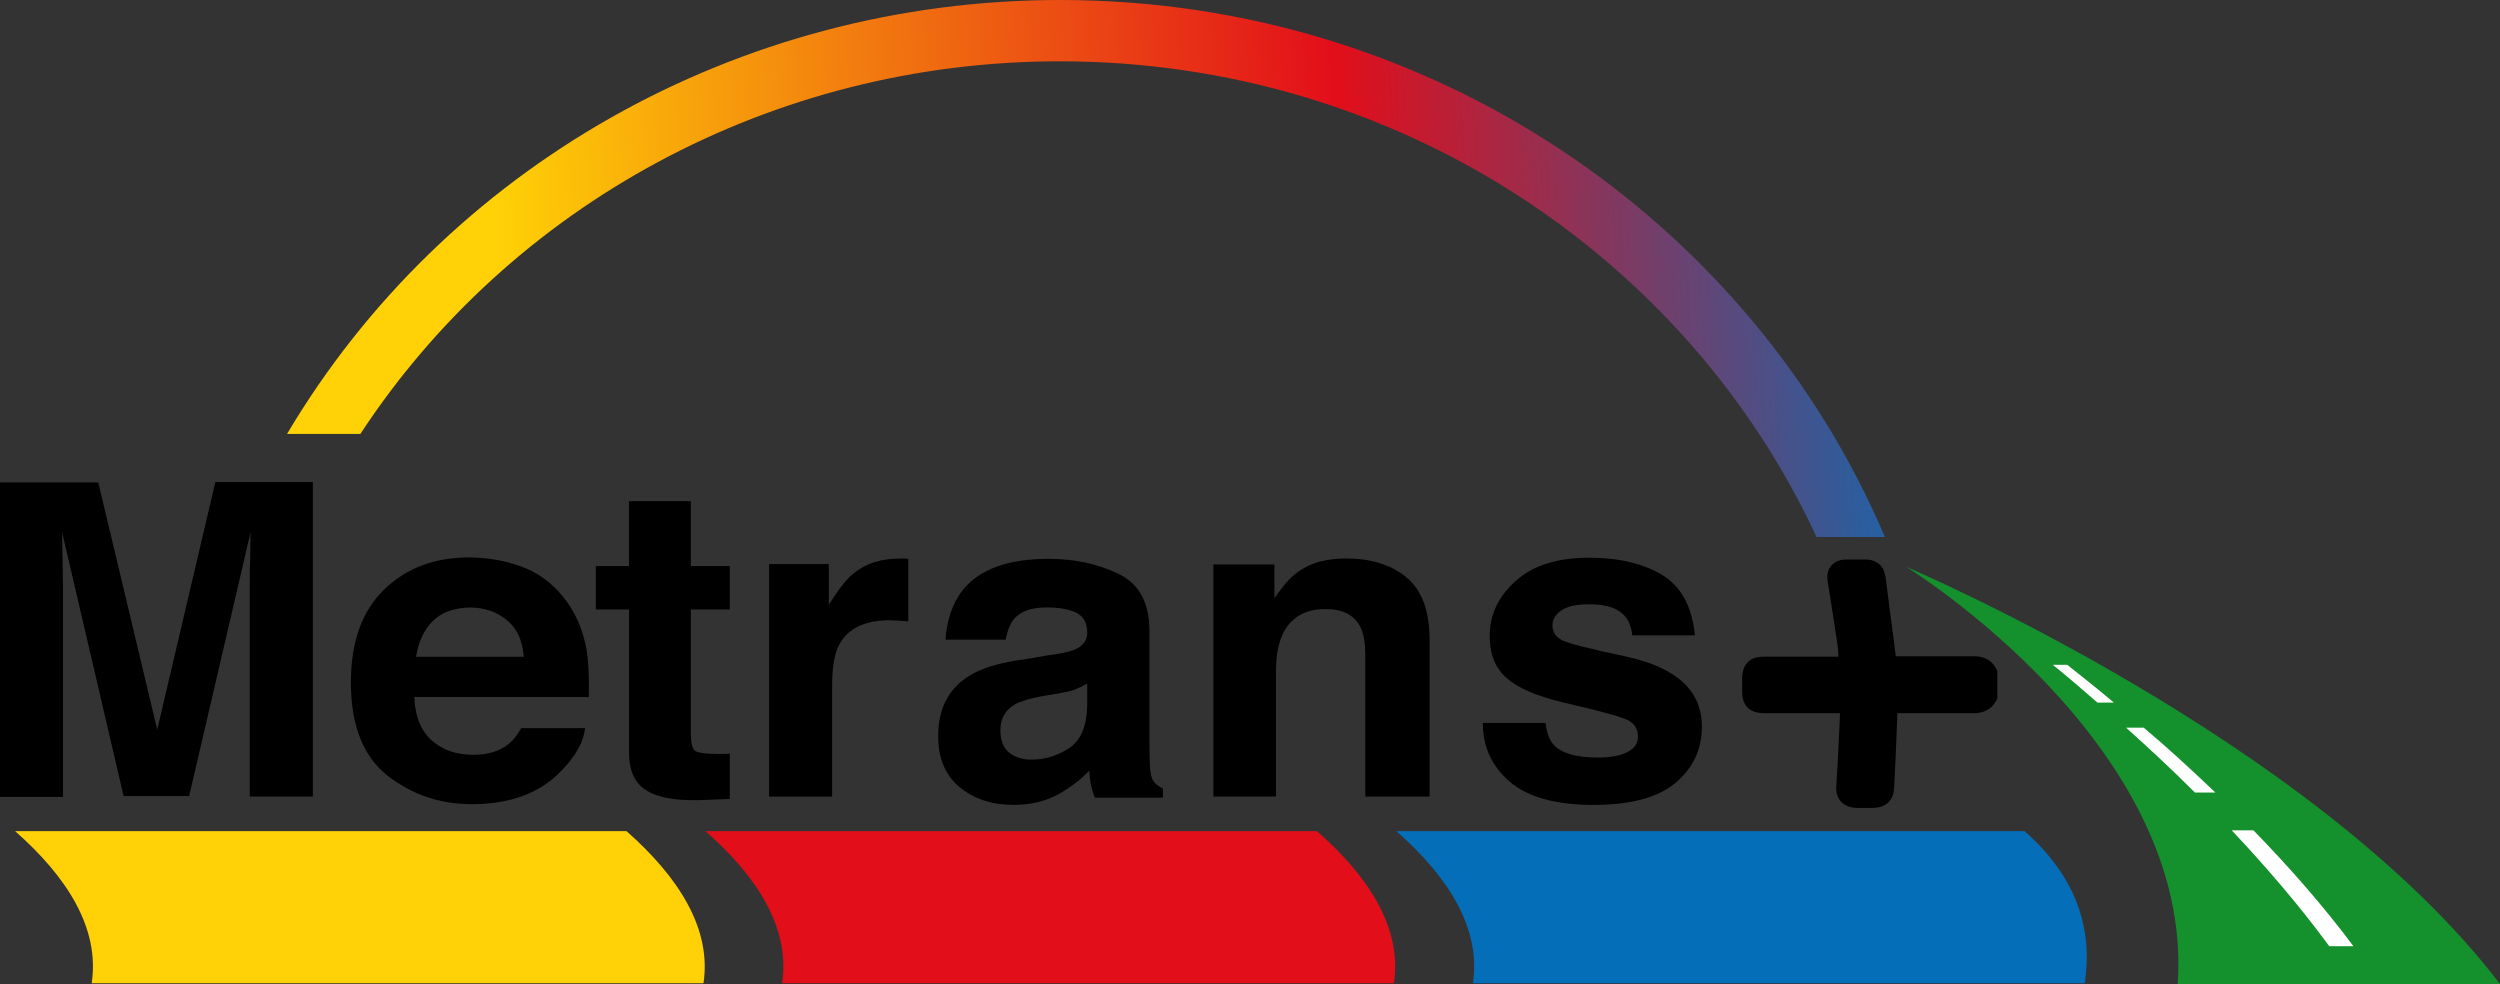 <?xml version="1.0" encoding="UTF-8"?> <svg xmlns="http://www.w3.org/2000/svg" xmlns:xlink="http://www.w3.org/1999/xlink" id="Ebene_1" data-name="Ebene 1" viewBox="0 0 564 222"><rect x="0" y="0" width="564" height="222" fill="#333333" stroke="none"/><defs><style> .cls-1 { fill: url(#Unbenannter_Verlauf); } .cls-1, .cls-2, .cls-3, .cls-4, .cls-5, .cls-6, .cls-7 { stroke-width: 0px; } .cls-3 { fill: #14912d; } .cls-4 { fill: #056eb9; } .cls-5 { fill: #e20e1a; } .cls-6 { fill: #fff; } .cls-7 { fill: #ffd106; } </style><linearGradient id="Unbenannter_Verlauf" data-name="Unbenannter Verlauf" x1="113.05" y1="-304.04" x2="441.97" y2="-287.04" gradientTransform="translate(0 -232.28) scale(1 -1)" gradientUnits="userSpaceOnUse"><stop offset="0" stop-color="#ffd106"></stop><stop offset=".58" stop-color="#e20e1a"></stop><stop offset="1" stop-color="#056eb9"></stop></linearGradient></defs><path class="cls-2" d="M450.32,150.83c-.65-1.26-2.03-2.78-4.9-2.78h-17.74l-.28-2.33c-.65-5.21-1.39-10.42-2.03-15.63-.37-2.42-1.94-3.86-4.53-3.86h-4.16c-.55,0-2.4,0-3.51,1.35-1.2,1.35-.92,3.05-.83,3.68l.55,3.41c.55,3.32,1.02,6.83,1.57,10.24.18,1.08.28,2.07.28,3.23h-16.81c-3.14,0-4.8,1.62-4.9,4.76v3.05c0,3.32,1.66,4.94,5.08,4.94h17l-.09,2.07c-.18,4.67-.46,9.52-.74,14.28-.09.99,0,2.51,1.11,3.68,1.29,1.26,3.05,1.35,3.6,1.35h3.51c3.97-.09,4.71-2.78,4.8-4.4.28-4.76.46-9.61.65-14.28l.09-2.69h17.28c2.22,0,3.88-.9,4.9-2.6l.37-.63v-6.29l-.28-.54h0Z"></path><path class="cls-1" d="M409.81,121.15h15.43C395.03,50.11,323.06,0,239.18,0,166.11,0,100.24,38.08,64.76,97.89h16.54C115.11,46.34,174.05,13.83,239.09,13.83c75.94,0,141.44,44.09,170.72,107.32h0Z"></path><path class="cls-4" d="M456.74,187.51h-141.9.18c11.73,10.33,19.12,21.91,17.28,34.31h138.02c1.85-12.3-1.85-23.98-13.58-34.31Z"></path><path class="cls-5" d="M297.1,187.51h-138.11.18c11.73,10.33,19.12,21.91,17.28,34.31h138.02c1.85-12.3-5.54-23.98-17.37-34.31Z"></path><path class="cls-7" d="M141.35,187.51H3.23h.18c11.73,10.33,19.12,21.91,17.28,34.31h138.02c1.85-12.3-5.64-23.98-17.37-34.31h0Z"></path><g><path class="cls-3" d="M430.04,127.88h0s65.04,39.96,61.25,94.12h72.71c-42.03-55.14-133.96-94.12-133.96-94.12Z"></path><g><path class="cls-6" d="M466.35,149.98h-3.23c3.33,2.69,6.65,5.57,10.07,8.53h3.7c-3.51-2.96-7.11-5.84-10.53-8.53h0Z"></path><path class="cls-6" d="M499.79,178.8c-5.36-5.12-10.72-10.06-16.17-14.64h-3.97c5.17,4.67,10.44,9.52,15.52,14.64h4.62Z"></path><path class="cls-6" d="M508.39,187.33h-4.9c7.85,8.35,15.34,17.06,21.99,26.13h5.45c-6.84-9.16-14.5-17.87-22.54-26.13Z"></path></g></g><g><path class="cls-2" d="M48.59,108.75h21.99v70.95h-14.23v-48.05c0-1.35,0-3.32.09-5.84,0-2.51.09-4.4.09-5.75l-13.86,59.54h-14.78l-13.86-59.45c0,1.35,0,3.23.09,5.75,0,2.51.09,4.4.09,5.84v48.05H0v-70.95h22.17l13.3,55.77,13.12-55.86h0Z"></path><path class="cls-2" d="M118.71,128.24c3.79,1.62,6.84,4.22,9.33,7.72,2.22,3.14,3.6,6.74,4.34,10.87.37,2.42.55,5.93.46,10.42h-39.36c.18,5.3,2.12,8.98,5.64,11.05,2.12,1.35,4.71,1.98,7.76,1.98,3.23,0,5.82-.81,7.85-2.42,1.11-.9,2.03-2.07,2.86-3.59h14.41c-.37,3.14-2.12,6.29-5.27,9.52-4.8,5.12-11.64,7.63-20.32,7.63-7.21,0-13.49-2.16-19.03-6.47-5.45-4.31-8.22-11.32-8.22-21.01,0-9.07,2.49-16.08,7.48-20.92,4.99-4.85,11.36-7.27,19.31-7.27,4.8.09,8.96.9,12.75,2.51h0ZM97.65,140.1c-2.03,1.98-3.23,4.67-3.79,8.08h24.3c-.28-3.68-1.48-6.38-3.79-8.26-2.22-1.89-5.08-2.87-8.41-2.87-3.51.09-6.37,1.08-8.31,3.05Z"></path><path class="cls-2" d="M134.42,137.49v-9.79h7.48v-14.64h13.95v14.64h8.78v9.79h-8.78v27.75c0,2.16.28,3.5.83,4.04s2.31.81,5.17.81h1.39c.46,0,.92,0,1.39-.09v10.24l-6.65.27c-6.65.18-11.27-.9-13.67-3.41-1.57-1.62-2.4-4.04-2.4-7.27v-32.33h-7.48Z"></path><path class="cls-2" d="M203.71,126c.18,0,.55,0,1.2.09v14.1c-.92-.09-1.66-.18-2.4-.18s-1.29-.09-1.66-.09c-5.64,0-9.52,1.8-11.46,5.39-1.11,2.07-1.66,5.12-1.66,9.34v25.06h-14.23v-52.45h13.49v9.16c2.22-3.5,4.06-5.93,5.73-7.18,2.68-2.16,6.1-3.23,10.35-3.23h.65Z"></path><path class="cls-2" d="M236.59,147.82c2.59-.36,4.53-.72,5.64-1.17,2.03-.81,3.05-2.16,3.05-3.86,0-2.16-.74-3.59-2.31-4.49-1.57-.81-3.88-1.26-6.84-1.26-3.42,0-5.73.81-7.21,2.42-1.02,1.17-1.66,2.78-2.03,4.85h-13.58c.28-4.58,1.66-8.35,3.97-11.32,3.79-4.58,10.16-6.92,19.31-6.92,5.91,0,11.18,1.17,15.8,3.41s6.93,6.56,6.93,12.93v24.07c0,1.71,0,3.68.09,6.11.09,1.8.37,3.05.83,3.68.46.63,1.2,1.17,2.12,1.62v2.07h-15.34c-.46-1.08-.74-2.07-.92-2.96s-.28-1.98-.37-3.14c-1.94,2.07-4.25,3.77-6.74,5.21-3.05,1.71-6.47,2.51-10.35,2.51-4.9,0-8.96-1.35-12.19-4.04-3.23-2.69-4.8-6.56-4.8-11.5,0-6.47,2.59-11.14,7.76-14.01,2.86-1.62,7.02-2.69,12.47-3.41l4.71-.81ZM245.28,154.2c-.92.54-1.85.99-2.77,1.35s-2.22.63-3.79.9l-3.23.54c-3.05.54-5.17,1.17-6.47,1.89-2.22,1.26-3.33,3.23-3.33,5.84,0,2.33.65,4.04,2.03,5.12,1.39,1.08,3.05,1.53,4.99,1.53,3.05,0,5.91-.9,8.5-2.6s3.97-4.94,4.06-9.52v-5.03h0Z"></path><path class="cls-2" d="M317.24,130.22c3.51,2.87,5.27,7.54,5.27,14.1v35.38h-14.5v-31.88c0-2.78-.37-4.85-1.11-6.38-1.39-2.69-3.97-4.04-7.85-4.04-4.71,0-8.04,1.98-9.79,5.93-.92,2.07-1.39,4.76-1.39,7.99v28.38h-14.13v-52.36h13.77v7.63c1.85-2.69,3.51-4.67,5.17-5.84,2.86-2.16,6.56-3.14,10.99-3.14,5.45,0,10.07,1.35,13.58,4.22Z"></path><path class="cls-2" d="M348.65,162.91c.28,2.42.92,4.13,1.94,5.21,1.76,1.8,4.99,2.78,9.79,2.78,2.77,0,4.99-.36,6.65-1.17s2.49-1.98,2.49-3.59c0-1.53-.65-2.69-1.94-3.5s-6.28-2.16-14.78-4.13c-6.1-1.44-10.44-3.32-12.93-5.57-2.49-2.16-3.79-5.3-3.79-9.43,0-4.85,1.94-8.98,5.91-12.48,3.88-3.5,9.42-5.21,16.54-5.21,6.74,0,12.29,1.35,16.54,3.95,4.25,2.6,6.65,7.09,7.3,13.56h-14.13c-.18-1.8-.74-3.14-1.57-4.22-1.57-1.89-4.25-2.78-7.94-2.78-3.05,0-5.27.45-6.56,1.44-1.29.9-1.94,2.07-1.94,3.23,0,1.62.74,2.69,2.12,3.41s6.28,1.98,14.78,3.77c5.64,1.26,9.89,3.23,12.66,5.84,2.77,2.6,4.16,5.93,4.16,9.88,0,5.21-2.03,9.43-6,12.75-3.97,3.32-10.16,4.94-18.48,4.94s-14.78-1.71-18.85-5.21c-4.06-3.5-6.1-7.9-6.1-13.29h14.13v-.18h0Z"></path></g></svg> 